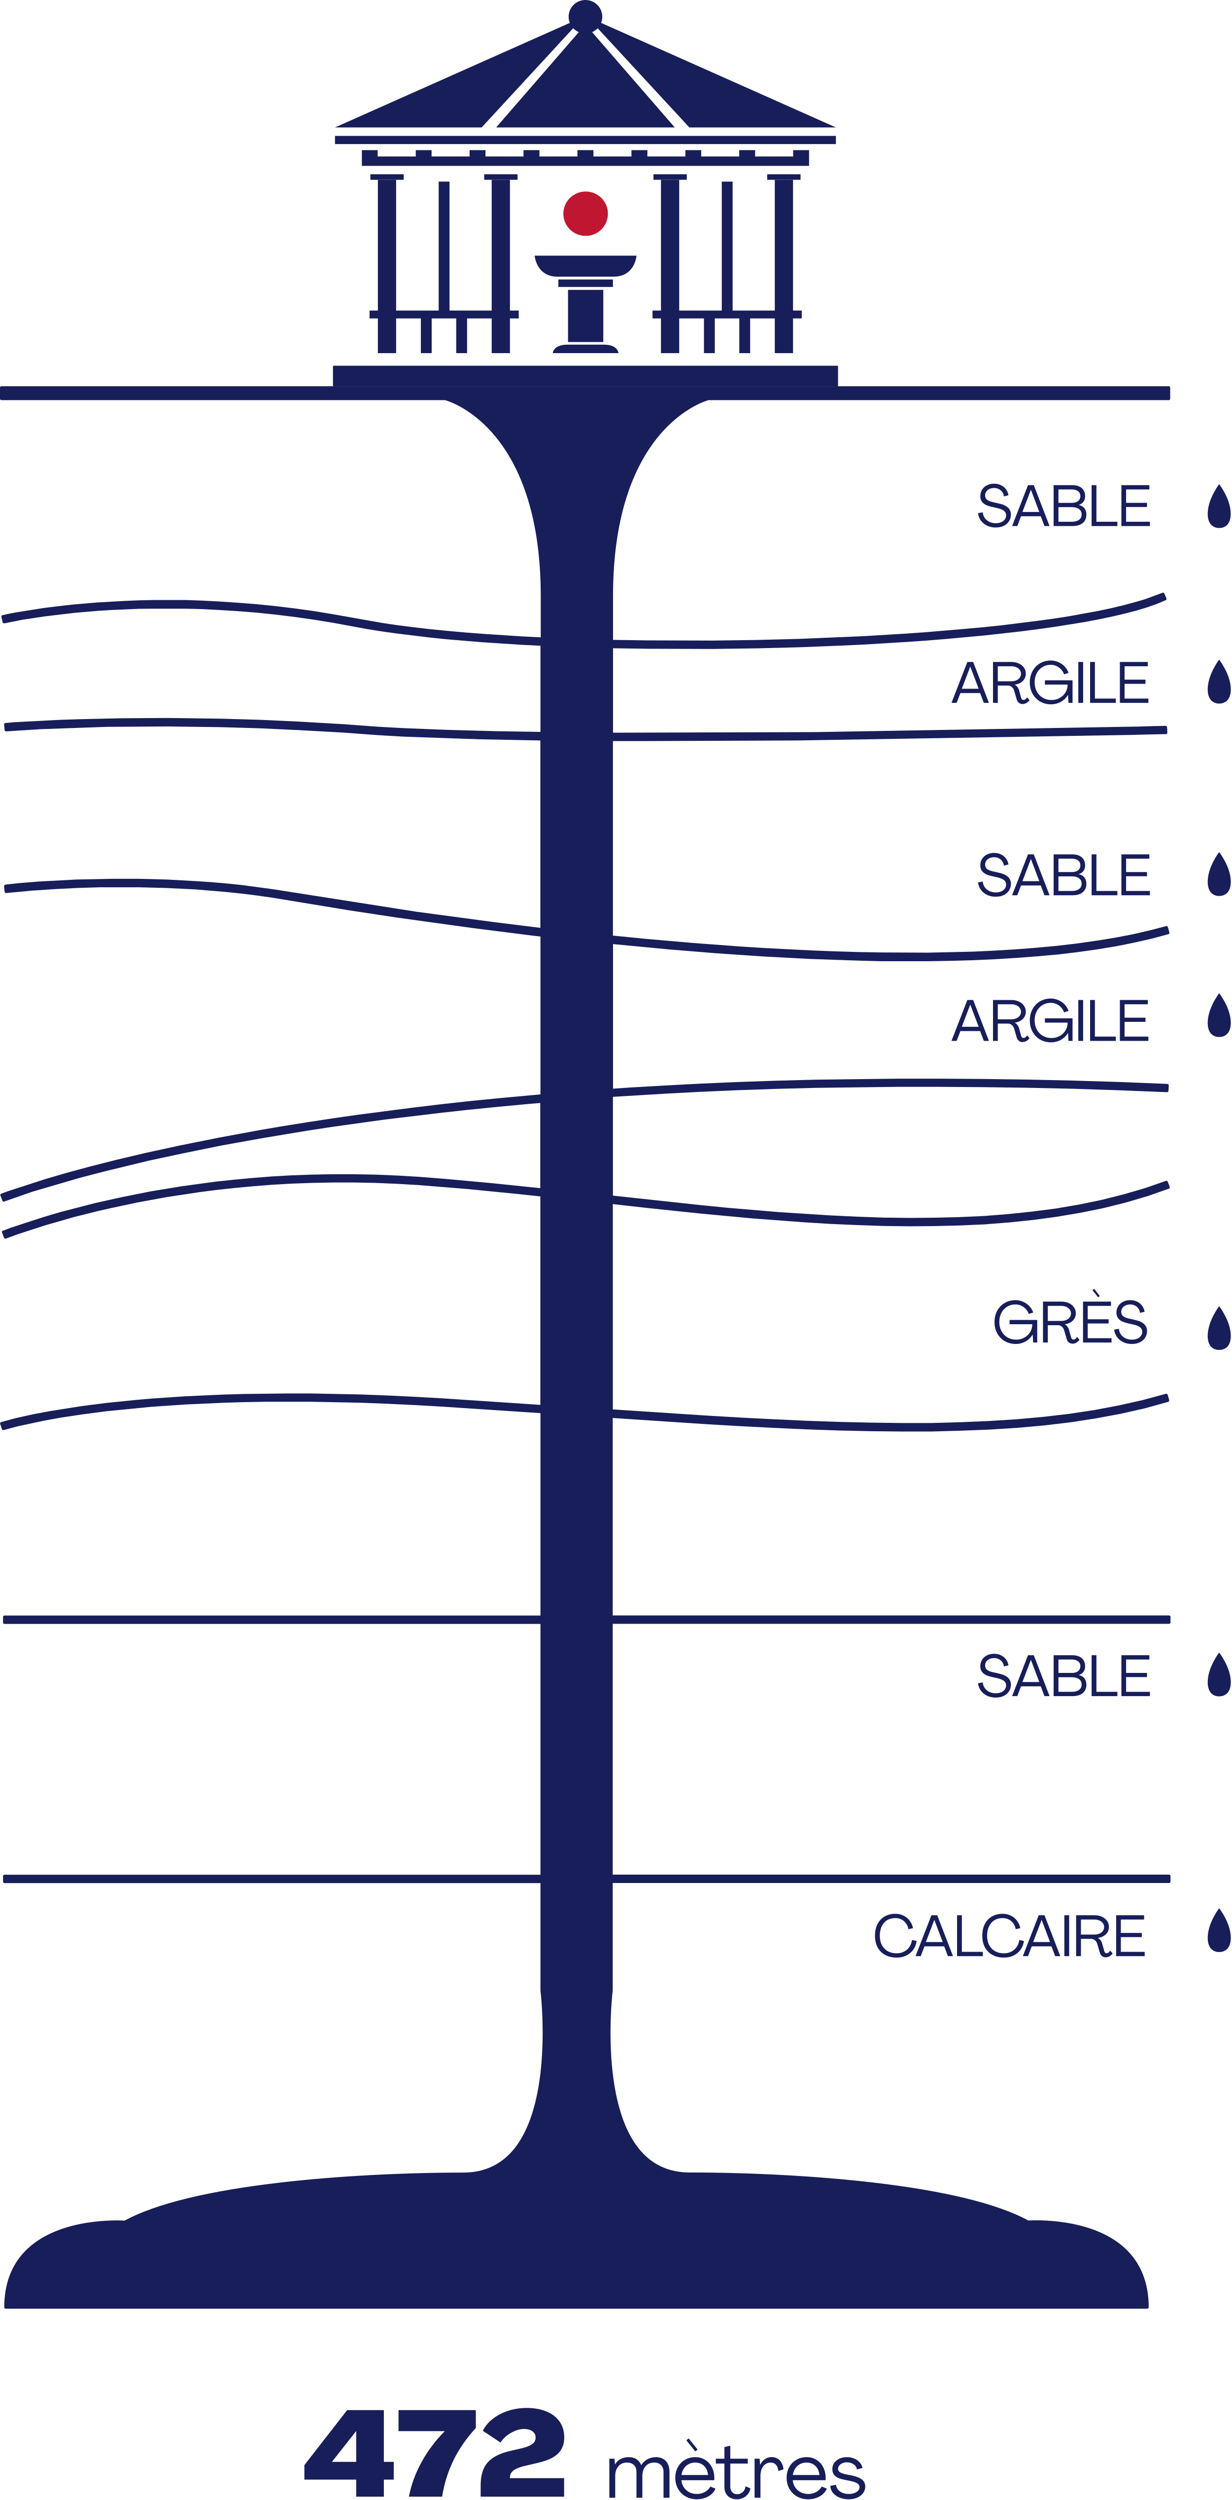 <svg xmlns="http://www.w3.org/2000/svg" width="255" height="517" viewBox="0 0 255 517" fill="none"><path d="M173.898 80.233H0.293V82.528H92.12C92.12 82.528 112.156 87.265 112.156 123.343V132.191L108.127 131.982L104.057 131.732L100.113 131.461L96.295 131.168L92.561 130.835L88.952 130.459L85.533 130.063L82.239 129.645L79.092 129.186L76.092 128.664L73.302 128.164L69.085 127.412L64.931 126.724L60.882 126.16L56.917 125.681L52.993 125.284L49.217 124.992L45.525 124.742L41.958 124.575L38.476 124.491H35.119L31.888 124.47L28.762 124.533L25.804 124.658L22.951 124.804L20.265 124.95L17.706 125.159L15.314 125.368L13.069 125.618L11.014 125.868L9.104 126.098L7.405 126.348L5.874 126.599L4.51 126.828L3.356 127.016L2.391 127.183L1.636 127.329L1.09 127.454L0.755 127.559H0.629L0.88 128.706H1.006L1.342 128.581L1.866 128.498L2.622 128.351L3.587 128.164L4.699 127.955L6.062 127.746L7.573 127.496L9.293 127.266L11.181 127.037L13.237 126.786L15.44 126.557L17.811 126.348L20.349 126.14L23.014 125.973L25.867 125.847L28.804 125.722L31.93 125.66H38.476L41.937 125.785L45.504 125.973L49.175 126.202L52.972 126.515L56.812 126.891L60.777 127.371L64.805 127.934L68.938 128.602L73.113 129.374L75.966 129.896L78.966 130.376L82.113 130.814L85.449 131.231L88.91 131.648L92.519 132.024L96.253 132.358L100.092 132.671L104.057 132.942L108.127 133.193L112.218 133.401V151.806L109.848 151.764L106.239 151.701L102.694 151.639L99.274 151.534L95.938 151.451L92.687 151.367L89.561 151.242L86.561 151.117L83.686 151.013L80.938 150.867L78.337 150.721L75.882 150.533L71.266 150.199L66.714 149.928L62.287 149.677L57.986 149.469L53.77 149.281L49.7 149.156L45.755 149.03L41.937 148.968L38.266 148.905H34.762L31.364 148.884H28.112L25.049 148.947L22.133 149.01L19.363 149.072L16.783 149.135L14.391 149.197L12.188 149.281L10.153 149.385L8.328 149.469L6.692 149.573L5.244 149.656L4.027 149.719L2.999 149.782L2.202 149.844L1.636 149.907L1.279 149.949H1.153L1.279 151.096H1.741L2.307 150.992L3.104 150.929L4.111 150.867L5.349 150.804L6.776 150.721L8.412 150.616L10.216 150.533L12.251 150.449L14.475 150.366L16.846 150.303L19.426 150.241L22.154 150.157H25.07L28.175 150.095H31.384L34.741 150.074H38.287L41.958 150.157L45.755 150.22L49.679 150.324L53.749 150.449L57.924 150.616L62.224 150.825L66.651 151.075L71.162 151.347L75.798 151.68L78.253 151.847L80.854 151.993L83.602 152.14L86.477 152.265L89.498 152.39L92.624 152.515L95.855 152.599L99.19 152.703L102.652 152.786L106.155 152.849L109.764 152.912L112.156 152.953V192.329L110.708 192.162L106.302 191.619L102.022 191.077L97.847 190.534L93.82 189.992L89.875 189.449L86.12 188.928L82.49 188.385L79.008 187.863L75.693 187.363L72.567 186.883L69.588 186.424L66.861 185.965L64.28 185.547L61.952 185.151L59.833 184.796L56.56 184.295L53.287 183.836L50.056 183.419L46.846 183.085L43.657 182.814L40.532 182.605L37.427 182.417L34.427 182.271L31.489 182.188L28.636 182.125H20.643L18.23 182.208L15.902 182.271L13.72 182.396L11.685 182.48L9.797 182.605L8.055 182.688L6.503 182.814L5.118 182.939L3.943 183.022L2.936 183.147L2.139 183.21L1.573 183.273L1.237 183.335H1.111L1.237 184.483H1.363L1.72 184.42L2.265 184.358L3.062 184.274L4.069 184.191L5.244 184.107L6.608 183.982L8.16 183.857L9.86 183.773L11.748 183.648L13.783 183.544L15.965 183.46L18.272 183.398L20.685 183.335H23.244L25.888 183.314H28.657L31.51 183.377L34.447 183.46L37.427 183.607L40.49 183.753L43.616 184.003L46.763 184.274L49.972 184.608L53.182 185.005L56.434 185.464L59.707 186.006L61.826 186.361L64.154 186.757L66.714 187.175L69.462 187.592L72.441 188.072L75.567 188.552L78.903 189.074L82.365 189.595L85.994 190.096L89.791 190.639L93.736 191.181L97.764 191.724L101.939 192.266L106.239 192.809L110.603 193.351L112.218 193.539V226.717L109.701 226.926L103.239 227.531L96.966 228.157L90.945 228.825L85.071 229.513L79.427 230.244L73.973 230.974L68.728 231.725L63.693 232.497L58.847 233.269L54.189 234.062L49.763 234.876L45.483 235.669L41.455 236.483L37.574 237.276L33.902 238.069L30.461 238.82L27.189 239.592L24.105 240.322L21.209 241.053L18.524 241.741L16.007 242.43L13.699 243.056L11.58 243.661L9.629 244.224L7.867 244.767L6.314 245.247L4.929 245.706L3.755 246.082L2.748 246.436L1.908 246.708L1.279 246.937L0.817 247.125L0.545 247.208L0.461 247.25L0.88 248.335H0.964L1.237 248.168L1.657 248.022L2.286 247.793L3.104 247.521L4.111 247.167L5.286 246.77L6.65 246.311L8.202 245.831L9.965 245.309L11.874 244.725L13.993 244.12L16.3 243.452L18.818 242.785L21.482 242.096L24.356 241.366L27.44 240.635L30.671 239.842L34.154 239.091L37.783 238.319L41.623 237.526L45.651 236.712L49.888 235.94L54.336 235.147L58.973 234.354L63.798 233.562L68.854 232.769L74.057 232.038L79.511 231.287L85.155 230.598L91.008 229.91L97.05 229.242L103.323 228.616L109.785 228.011L112.176 227.823V246.082L107.351 245.581L102.127 245.038L96.987 244.558L91.889 244.099L86.854 243.703L82.239 243.431L77.707 243.244L73.26 243.16H68.875L64.637 243.244L60.462 243.411L56.392 243.64L52.427 243.953L48.588 244.308L44.853 244.704L41.245 245.184L37.762 245.664L34.427 246.207L31.175 246.749L28.091 247.354L25.154 247.96L22.363 248.565L19.72 249.17L17.244 249.796L14.916 250.401L12.734 250.964L10.741 251.549L8.895 252.112L7.258 252.613L5.769 253.072L4.468 253.531L3.356 253.927L2.454 254.22L1.72 254.491L1.195 254.7L0.859 254.825H0.775L1.195 255.931L1.279 255.868L1.615 255.743L2.139 255.555L2.831 255.284L3.734 254.95L4.825 254.595L6.125 254.178L7.573 253.698L9.209 253.176L11.055 252.634L13.027 252.07L15.167 251.465L17.496 250.902L19.972 250.255L22.615 249.65L25.384 249.045L28.322 248.439L31.384 247.876L34.594 247.313L37.93 246.791L41.392 246.269L45 245.81L48.693 245.414L52.511 245.059L56.455 244.746L60.525 244.517L64.679 244.37L68.917 244.287H73.239L77.686 244.37L82.197 244.558L86.812 244.83L91.805 245.226L96.862 245.643L102.022 246.144L107.225 246.666L112.176 247.208V290.882L108.169 290.611L100.071 290.069L91.805 289.526L85.931 289.192L80.246 288.921L74.77 288.712L69.525 288.587L64.469 288.483H59.623L54.944 288.524L50.518 288.587L46.28 288.712L42.252 288.9L38.413 289.067L34.783 289.317L31.322 289.568L28.049 289.86L24.986 290.152L22.112 290.465L19.405 290.799L16.888 291.133L14.58 291.488L12.419 291.821L10.447 292.155L8.685 292.489L7.09 292.781L5.664 293.094L4.384 293.386L3.293 293.616L2.37 293.846L1.636 294.033L1.048 294.2L0.629 294.325L0.377 294.388H0.293L0.65 295.494H0.713L0.964 295.411L1.363 295.285L1.929 295.139L2.664 294.951L3.545 294.701L4.636 294.451L5.874 294.179L7.279 293.887L8.874 293.553L10.636 293.219L12.566 292.886L14.685 292.552L17.014 292.218L19.51 291.884L22.175 291.55L25.049 291.258L28.112 290.966L31.364 290.674L34.783 290.444L38.413 290.215L42.231 290.027L46.259 289.86L50.497 289.735L54.923 289.672H59.56L64.364 289.651L69.441 289.735L74.686 289.86L80.141 290.069L85.847 290.34L91.722 290.674L99.966 291.216L108.085 291.759L112.156 292.03V334.452H0.922V335.6H112.135V388.059H0.922V389.206H112.135V411.722C112.135 411.722 116.897 449.657 95.917 449.657C74.938 449.657 40.217 451.744 25.825 459.611C25.825 459.611 1.153 457.67 1.153 477.243H237.529C237.529 457.67 212.857 459.611 212.857 459.611C198.465 451.744 163.765 449.657 142.807 449.657C121.848 449.657 126.589 411.722 126.589 411.722V389.206H242.039V388.059H126.589V335.6H242.039V334.452H126.589V293.011L131.394 293.324L138.841 293.804L146.142 294.284L153.254 294.701L160.261 295.056L167.08 295.348L173.751 295.598L180.276 295.744L186.633 295.828H192.843L198.864 295.64L204.78 295.411L210.507 295.056L216.088 294.555L221.542 293.929L226.808 293.115L231.969 292.155L236.941 291.028L241.767 289.693L241.452 288.608L236.669 289.902L231.738 291.008L226.64 291.967L221.396 292.76L216.004 293.386L210.444 293.908L204.738 294.263L198.864 294.513L192.822 294.659H186.633L180.297 294.597L173.772 294.43L167.143 294.2L160.324 293.887L153.359 293.532L146.205 293.115L138.904 292.635L131.457 292.155L126.589 291.821V248.753L128.52 248.961L133.953 249.566L139.408 250.13L144.863 250.693L150.317 251.215L155.814 251.736L161.268 252.154L166.681 252.55L172.094 252.884L177.486 253.114L182.856 253.301L188.164 253.364L193.43 253.322L198.633 253.197L203.752 252.947L208.829 252.55L213.843 252.049L218.752 251.382L223.577 250.568L228.298 249.608L232.913 248.46L237.424 247.146L241.788 245.643H241.809L241.41 244.558L237.046 246.061L232.578 247.354L228.004 248.502L223.347 249.462L218.563 250.276L213.675 250.902L208.703 251.423L203.668 251.82L198.549 252.049L193.367 252.175L188.122 252.216L182.856 252.154L177.486 251.966L172.115 251.716L166.723 251.382L161.268 251.006L155.835 250.547L150.38 250.067L144.925 249.525L139.471 248.94L134.016 248.356L128.624 247.751L126.526 247.521V226.571L130.282 226.321L137.562 225.903L145.072 225.507L152.772 225.173L160.681 224.902L168.8 224.693L177.171 224.568L185.71 224.484H194.479L203.458 224.547L212.668 224.672L222.088 224.881L231.697 225.194L241.536 225.59L241.599 224.443L231.759 224.046L222.13 223.754L212.71 223.545L203.5 223.441L194.5 223.379H185.731L177.15 223.462L168.821 223.587L160.66 223.796L152.751 224.067L145.03 224.401L137.52 224.798L130.24 225.215L126.547 225.465V194.916L128.918 195.167L133.68 195.605L138.506 196.064L143.352 196.46L148.24 196.857L153.149 197.191L158.059 197.525L162.989 197.796L167.898 198.046L172.807 198.234L177.695 198.38L182.521 198.464H187.346L192.066 198.485L196.766 198.401L201.36 198.276L205.913 198.067L210.36 197.796L214.724 197.462L218.962 197.086L223.095 196.586L227.123 196.022L231.004 195.396L234.739 194.645L238.305 193.831L241.725 192.934L241.41 191.849L238.011 192.725L234.466 193.539L230.773 194.269L226.913 194.895L222.906 195.459L218.815 195.939L214.577 196.335L210.256 196.669L205.829 196.94L201.318 197.149L196.703 197.274L192.024 197.358H187.304L182.521 197.316L177.674 197.233L172.828 197.086L167.94 196.899L163.031 196.648L158.122 196.377L153.212 196.064L148.303 195.709L143.415 195.355L138.569 194.937L133.785 194.52L129.002 194.04L126.547 193.81V152.995H132.715L136.722 153.016H148.807L152.877 152.995H156.905L160.933 152.932H164.961L168.968 152.87L172.912 152.807H176.835L180.716 152.724H184.535L188.29 152.64L191.982 152.578L195.591 152.515L199.115 152.453L202.556 152.39L205.892 152.327L209.123 152.265L212.249 152.202L215.249 152.14H218.123L220.892 152.056L223.494 151.993L225.948 151.931L228.256 151.868L230.375 151.827L232.347 151.764H234.172L235.767 151.701L237.193 151.639L238.41 151.597H240.235L240.802 151.534H241.284L241.221 150.387H240.76L240.193 150.428H239.375L238.368 150.449H237.151L235.725 150.533L234.13 150.575H232.347L230.375 150.658H228.214L225.906 150.741L223.452 150.804L220.85 150.867L218.102 150.929H215.228L212.228 151.013L209.102 151.075L205.85 151.138L202.514 151.201L199.094 151.263L195.549 151.326L191.94 151.388L188.269 151.451L184.514 151.514H180.695L176.814 151.597L172.891 151.639L168.926 151.701H164.919L160.912 151.764L156.884 151.806H152.835L148.807 151.827L144.758 151.868H132.715L128.771 151.827H126.526V133.777L129.401 133.839L133.848 133.902L138.359 133.944H147.401L151.954 133.881L156.506 133.819L161.059 133.693L165.569 133.589L170.059 133.401L174.486 133.234L178.891 133.026L183.213 132.775L187.493 132.504L191.71 132.212L195.801 131.878L199.829 131.502L203.731 131.148L207.549 130.73L211.221 130.313L214.766 129.854L218.186 129.374L221.417 128.852L224.543 128.331L227.48 127.767L230.228 127.183L232.808 126.578L235.2 125.952L237.382 125.284L239.354 124.595L241.074 123.865H241.095L240.655 122.843L238.934 123.51L237.025 124.199L234.864 124.846L232.536 125.472L229.997 126.077L227.228 126.661L224.312 127.204L221.228 127.746L217.976 128.247L214.577 128.706L211.032 129.165L207.36 129.624L203.563 130.021L199.661 130.376L195.675 130.73L191.584 131.064L187.409 131.356L183.129 131.628L178.807 131.878L174.402 132.087L169.975 132.254L165.485 132.441L160.996 132.567L156.485 132.692L151.933 132.754L147.38 132.817H138.338L133.848 132.775L129.38 132.713L126.484 132.65V123.323C126.484 87.244 146.52 82.507 146.52 82.507H241.809V80.212H173.751" fill="#181E5A"></path><path d="M237.551 477.473H1.175C1.007 477.473 0.881 477.347 0.881 477.18C0.881 472.089 2.539 467.957 5.832 464.953C12.714 458.63 24.63 459.193 25.784 459.256C32.266 455.75 43.218 453.079 58.386 451.347C69.61 450.054 83.288 449.323 95.939 449.323C100.009 449.323 103.387 447.842 105.967 444.941C114.695 435.113 111.904 411.93 111.863 411.701V389.457H0.923C0.755 389.457 0.629 389.332 0.629 389.165V388.017C0.629 387.85 0.755 387.725 0.923 387.725H111.863V335.85H0.923C0.755 335.85 0.629 335.725 0.629 335.558V334.41C0.629 334.243 0.755 334.118 0.923 334.118H111.863V292.259L91.722 290.924L85.848 290.59L80.163 290.319L74.708 290.11L64.407 289.902H54.966L50.539 289.985L46.302 290.11L38.455 290.465L31.406 290.945L22.238 291.842L17.098 292.51L12.651 293.178L8.958 293.845L3.629 294.993L0.818 295.744C0.818 295.744 0.65 295.786 0.566 295.744C0.483 295.702 0.42 295.661 0.399 295.577L0.042 294.492C0.042 294.492 0.042 294.346 0.042 294.263C0.084 294.2 0.147 294.137 0.21 294.117L3.189 293.303L6.986 292.468L10.343 291.842L16.784 290.82L22.008 290.152L27.966 289.547L31.238 289.255L38.33 288.775L46.218 288.42L50.456 288.295L59.561 288.19H64.407L74.708 288.399L80.204 288.608L85.89 288.879L91.785 289.213L111.842 290.548V247.438L107.163 246.937L96.799 245.914L86.75 245.101L82.156 244.829L77.645 244.642L73.197 244.558H68.876L64.638 244.642L60.484 244.788L56.435 245.017L52.491 245.33L48.672 245.685L44.98 246.081L41.371 246.54L34.595 247.563L28.343 248.711L22.658 249.921L20.014 250.526L15.21 251.736L9.252 253.447L3.776 255.221L1.28 256.139C1.28 256.139 1.112 256.202 1.028 256.16C0.944 256.139 0.881 256.077 0.839 255.993L0.42 254.908C0.42 254.908 0.399 254.741 0.42 254.679C0.441 254.616 0.524 254.553 0.608 254.532L1.007 254.386L2.245 253.906L8.727 251.799L10.574 251.236L12.588 250.651L19.595 248.836L25.029 247.626L31.071 246.415L37.658 245.33L44.749 244.37L48.484 243.974L52.323 243.619L56.288 243.306L60.358 243.077L64.533 242.931L68.792 242.847H73.197L77.666 242.931L82.219 243.118L86.834 243.39L91.869 243.786L102.107 244.725L111.821 245.727V228.115L109.744 228.282L103.282 228.887L97.009 229.513L90.988 230.181L79.512 231.558L68.855 233.04L63.799 233.812L54.358 235.377L45.651 236.942L37.784 238.549L30.672 240.072L21.462 242.305L16.28 243.661L6.65 246.478L0.86 248.502C0.713 248.544 0.545 248.481 0.504 248.335L0.084 247.25C0.021 247.104 0.084 246.937 0.252 246.874L1.72 246.332L9.462 243.828L13.532 242.638L18.357 241.324L23.938 239.905L30.315 238.402L37.448 236.858L45.358 235.272L54.064 233.666L58.742 232.873L63.589 232.101L68.624 231.329L73.869 230.577L84.967 229.138L90.841 228.428L96.883 227.76L103.156 227.134L111.863 226.341V193.685L110.52 193.539L97.659 191.911L82.26 189.783L72.337 188.281L56.33 185.651L53.099 185.192L49.889 184.796L46.679 184.462L40.407 183.94L34.385 183.648L28.616 183.502H20.686L15.965 183.648L11.77 183.857L6.65 184.191L1.322 184.692C1.322 184.692 1.154 184.692 1.091 184.65C1.028 184.608 0.986 184.525 0.965 184.441L0.839 183.293C0.839 183.293 0.839 183.127 0.923 183.064C1.007 183.001 1.049 182.96 1.133 182.96H1.259L1.552 182.897L3.923 182.647L8.056 182.313L15.882 181.895L23.224 181.749H28.658L34.448 181.895L40.553 182.229L43.679 182.438L46.868 182.709L50.078 183.043L56.603 183.919L86.142 188.552L102.044 190.68L111.842 191.891V153.141L99.149 152.891L83.54 152.348L78.169 152.035L71.079 151.513L62.141 151.013L53.666 150.616L45.672 150.387L34.679 150.241L22.112 150.324L8.392 150.804L1.259 151.263C1.112 151.263 0.986 151.159 0.965 151.013L0.839 149.865C0.839 149.865 0.839 149.698 0.923 149.635C0.986 149.573 1.049 149.531 1.133 149.531L1.594 149.489L2.958 149.364L12.147 148.884L16.763 148.738L25.008 148.55L34.721 148.488L45.735 148.634L53.728 148.863L62.246 149.26L71.225 149.781L78.295 150.303L83.645 150.595L92.645 150.95L102.653 151.221L111.863 151.367V133.547L108.044 133.359L100.009 132.838L92.436 132.212L88.827 131.836L82.03 131.001L78.883 130.563L75.883 130.083L68.855 128.79L64.743 128.122L60.715 127.558L56.749 127.078L52.91 126.682L49.134 126.39L45.462 126.16L41.896 125.973L38.455 125.889H31.931L28.805 125.91L23.015 126.16L20.35 126.327L15.441 126.745L9.294 127.475L4.699 128.164L0.902 128.915C0.902 128.915 0.755 128.915 0.671 128.873C0.608 128.831 0.566 128.769 0.545 128.685L0.294 127.579C0.294 127.579 0.294 127.517 0.294 127.496C0.294 127.329 0.42 127.204 0.587 127.204H0.671L1.532 126.995L3.273 126.661L9.042 125.743L13.007 125.263L15.252 125.013L20.203 124.595L25.763 124.282L28.742 124.157L31.868 124.095H38.476L41.98 124.22L45.567 124.408L49.26 124.658L53.057 124.95L56.98 125.347L60.966 125.826L65.036 126.39L69.19 127.078L79.198 128.852L82.344 129.311L85.638 129.729L89.058 130.125L92.666 130.48L96.401 130.814L100.219 131.106L108.212 131.627L111.925 131.815V123.281C111.925 87.87 92.31 82.799 92.121 82.757H0.294C0.126 82.757 0 82.632 0 82.465V80.17C0 80.003 0.126 79.878 0.294 79.878H241.914C242.082 79.878 242.208 80.003 242.208 80.17V82.465C242.208 82.632 242.082 82.757 241.914 82.757H146.626C146.5 82.799 126.884 87.87 126.884 123.281V132.337L133.954 132.441L147.465 132.483L156.549 132.358L165.549 132.128L178.85 131.565L187.452 131.043L191.626 130.751L199.725 130.062L203.627 129.708L207.424 129.311L214.62 128.414L218.019 127.955L221.249 127.454L227.229 126.369L229.977 125.785L232.515 125.18L234.844 124.554L237.005 123.928L240.614 122.592C240.76 122.53 240.928 122.592 240.991 122.738L241.432 123.761C241.432 123.761 241.453 123.948 241.411 124.032C241.369 124.095 241.285 124.157 241.201 124.157L239.523 124.867L237.53 125.576L235.348 126.244L232.935 126.87L230.355 127.475L227.585 128.059L224.648 128.623L218.27 129.645L214.83 130.125L211.284 130.584L203.795 131.419L195.843 132.149L191.752 132.483L187.535 132.775L178.934 133.297L174.528 133.505L165.612 133.86L156.549 134.09L147.465 134.215L133.912 134.173L126.884 134.069V151.534L168.99 151.409L235.767 150.261L238.411 150.178L241.264 150.115C241.411 150.115 241.558 150.241 241.558 150.387L241.621 151.534C241.621 151.534 241.6 151.701 241.537 151.743C241.474 151.806 241.411 151.826 241.327 151.826L237.236 151.91L234.194 151.993L165.004 153.141L132.758 153.266H126.863V193.497L133.828 194.186L143.458 195.021L153.255 195.751L158.164 196.064L167.983 196.565L172.871 196.752L177.717 196.899L182.563 196.982L192.067 197.024L201.34 196.815L205.851 196.606L210.277 196.335L214.599 196.001L218.837 195.605L222.928 195.125L226.914 194.561L230.774 193.935L234.467 193.226L237.991 192.412L241.369 191.536C241.516 191.494 241.684 191.578 241.725 191.744L242.04 192.83C242.04 192.83 242.04 192.976 242.019 193.059C241.977 193.122 241.914 193.184 241.83 193.205L238.411 194.123L234.823 194.937L231.089 195.688L227.187 196.335L223.159 196.899L219.026 197.399L214.788 197.775L210.424 198.109L205.976 198.38L201.424 198.589L196.808 198.714L192.088 198.797H182.542L177.717 198.672L167.92 198.338L158.059 197.817L148.241 197.149L138.506 196.356L126.884 195.25V225.152L130.262 224.923L137.541 224.505L145.052 224.109L152.773 223.775L160.682 223.504L168.843 223.295L185.752 223.086H194.522L203.522 223.149L212.732 223.274L222.152 223.483L231.781 223.775L241.621 224.171C241.621 224.171 241.767 224.213 241.83 224.255C241.872 224.317 241.914 224.38 241.914 224.463L241.851 225.611C241.851 225.757 241.725 225.882 241.558 225.882L231.718 225.486L222.11 225.173L212.69 224.964L203.48 224.839L194.501 224.776H185.752L168.843 224.985L160.724 225.194L152.814 225.465L145.115 225.799L137.604 226.195L126.863 226.842V247.271L144.989 249.232L150.444 249.775L161.332 250.693L172.179 251.382L177.528 251.632L182.899 251.82L188.165 251.882L193.41 251.841L198.592 251.715L203.711 251.486L208.725 251.089L213.676 250.568L218.543 249.942L223.326 249.128L227.984 248.168L232.536 247.02L236.984 245.727L241.327 244.224C241.474 244.162 241.642 244.245 241.704 244.391L242.103 245.476C242.103 245.476 242.103 245.664 242.061 245.748C241.998 245.831 241.914 245.873 241.83 245.873L237.53 247.375L232.998 248.711L228.383 249.858L223.641 250.818L218.816 251.632L213.907 252.3L208.893 252.821L203.795 253.218L198.655 253.447L193.431 253.573L188.144 253.614L182.836 253.552L177.465 253.364L172.074 253.134L166.64 252.801L155.752 251.987L144.8 250.964L133.891 249.817L126.842 249.024V291.487L146.206 292.76L153.36 293.178L160.325 293.532L167.143 293.845L173.773 294.075L180.277 294.221L186.612 294.304H192.78L198.801 294.138L204.676 293.887L210.361 293.532L215.921 293.032L221.312 292.406L226.557 291.613L231.634 290.653L236.565 289.547L241.327 288.253C241.474 288.211 241.642 288.295 241.684 288.462L241.998 289.547C241.998 289.547 241.998 289.693 241.977 289.776C241.956 289.86 241.872 289.902 241.809 289.922L236.984 291.258L231.991 292.385L226.83 293.345L221.543 294.158L216.089 294.805L210.508 295.306L204.781 295.661L198.864 295.89L192.822 296.057H186.612L180.235 295.995L173.71 295.849L167.039 295.619L160.22 295.306L153.213 294.951L146.08 294.534L126.821 293.261V334.097H241.977C242.145 334.097 242.271 334.222 242.271 334.389V335.537C242.271 335.704 242.145 335.829 241.977 335.829H126.821V387.704H241.977C242.145 387.704 242.271 387.829 242.271 387.996V389.144C242.271 389.311 242.145 389.436 241.977 389.436H126.821V411.659C126.779 411.93 123.989 435.092 132.695 444.92C135.276 447.842 138.653 449.302 142.723 449.302C155.374 449.302 169.053 450.033 180.256 451.327C195.403 453.058 206.375 455.729 212.858 459.235C214.012 459.172 225.928 458.609 232.809 464.932C236.082 467.957 237.76 472.068 237.76 477.16C237.76 477.327 237.634 477.452 237.467 477.452L237.551 477.473ZM1.469 476.888H237.257C237.194 472.089 235.599 468.229 232.495 465.37C225.487 458.922 213.026 459.819 212.9 459.84C212.837 459.84 212.795 459.84 212.732 459.798C199.347 452.474 166.703 449.887 142.807 449.887C138.548 449.887 135.024 448.343 132.339 445.296C123.443 435.259 126.275 411.847 126.317 411.617V389.144C126.317 388.977 126.443 388.852 126.611 388.852H241.767V388.288H126.611C126.443 388.288 126.317 388.163 126.317 387.996V335.537C126.317 335.37 126.443 335.245 126.611 335.245H241.767V334.682H126.611C126.443 334.682 126.317 334.556 126.317 334.389V292.948C126.317 292.948 126.359 292.781 126.401 292.739C126.464 292.677 126.548 292.656 126.611 292.656L146.185 293.95L153.297 294.367L160.304 294.722L167.122 295.035L173.794 295.264L180.298 295.41L186.654 295.494H192.864L198.885 295.306L204.781 295.077L210.487 294.722L216.047 294.221L221.501 293.595L226.767 292.781L231.907 291.821L236.879 290.715L241.411 289.463L241.264 288.942L236.753 290.173L231.802 291.279L226.704 292.239L221.438 293.032L216.047 293.658L210.466 294.179L204.76 294.534L198.885 294.784L192.843 294.93H186.654L180.319 294.868L173.794 294.722L167.164 294.492L160.346 294.179L153.381 293.824L146.227 293.407L126.59 292.113C126.443 292.113 126.317 291.967 126.317 291.821V248.752C126.317 248.752 126.359 248.585 126.422 248.544C126.485 248.481 126.569 248.46 126.653 248.481L139.472 249.879L144.926 250.443L155.877 251.465L166.745 252.279L172.158 252.613L177.549 252.842L182.92 253.03L188.207 253.093L193.473 253.051L198.676 252.926L203.795 252.696L208.872 252.3L213.865 251.799L218.753 251.131L223.557 250.317L228.278 249.357L232.872 248.21L237.362 246.895L241.453 245.476L241.264 244.955L237.173 246.374L232.683 247.667L228.11 248.815L223.431 249.775L218.627 250.589L213.739 251.215L208.767 251.736L203.732 252.133L198.592 252.362L193.41 252.488L188.165 252.529L182.899 252.467L177.528 252.279L172.158 252.028L161.311 251.34L150.423 250.422L139.513 249.295L126.569 247.897C126.422 247.897 126.317 247.751 126.317 247.605V226.654C126.317 226.508 126.443 226.383 126.59 226.362L130.345 226.133L137.625 225.715L145.136 225.319L152.835 224.985L160.745 224.714L168.864 224.505L185.773 224.297H194.543L203.522 224.359L212.732 224.484L222.173 224.693L231.781 225.006L241.348 225.382V224.818L231.823 224.443L222.194 224.15L212.774 223.942L203.564 223.817L194.564 223.754H185.815L168.906 223.963L160.766 224.171L152.856 224.443L145.136 224.776L137.625 225.173L130.345 225.59L126.653 225.841C126.653 225.841 126.485 225.82 126.443 225.757C126.38 225.695 126.359 225.632 126.359 225.549V195C126.359 195 126.401 194.833 126.464 194.791C126.527 194.728 126.611 194.708 126.695 194.708L129.066 194.958L138.632 195.855L148.346 196.648L158.164 197.316L168.004 197.838L177.78 198.171L182.584 198.255H192.13L196.829 198.192L201.424 198.067L205.976 197.858L210.424 197.587L214.788 197.253L219.026 196.878L223.138 196.377L227.166 195.813L231.047 195.187L234.76 194.436L238.327 193.622L241.453 192.788L241.306 192.266L238.18 193.08L234.634 193.894L230.921 194.624L227.061 195.25L223.054 195.813L218.963 196.293L214.704 196.69L210.361 197.024L205.934 197.295L201.424 197.504L192.13 197.712L182.605 197.671L177.759 197.587L172.913 197.441L168.025 197.253L158.206 196.752L153.297 196.439L143.5 195.709L133.849 194.874L126.611 194.165C126.464 194.165 126.338 194.019 126.338 193.873V153.058C126.338 152.891 126.464 152.765 126.632 152.765L169.053 152.64L241.054 151.346V150.783L237.257 150.867L234.215 150.971L152.94 152.202H126.632C126.464 152.202 126.338 152.077 126.338 151.91V133.86C126.338 133.86 126.38 133.714 126.422 133.651C126.485 133.589 126.548 133.568 126.632 133.568L133.954 133.693L147.507 133.735L156.591 133.61L165.654 133.38L178.955 132.796L187.556 132.274L191.752 131.982L195.843 131.648L203.795 130.918L211.263 130.083L214.809 129.624L218.228 129.144L224.585 128.122L227.522 127.558L230.271 126.974L232.851 126.369L235.243 125.743L237.404 125.075L239.376 124.387L240.823 123.782L240.614 123.302L237.236 124.554L235.054 125.2L232.725 125.826L230.166 126.432L227.396 127.016L221.396 128.101L218.145 128.623L211.2 129.541L207.529 130L203.732 130.396L195.822 131.106L191.71 131.44L183.256 132.003L178.934 132.253L165.633 132.817L156.633 133.046L147.549 133.172L134.038 133.13L126.674 133.005C126.506 133.005 126.38 132.879 126.38 132.712V123.385C126.38 87.494 146.437 82.34 146.626 82.299H241.684V80.587H0.587V82.299H92.121C92.394 82.361 112.45 87.515 112.45 123.406V132.253C112.45 132.253 112.408 132.399 112.366 132.462C112.303 132.525 112.24 132.546 112.156 132.546L108.128 132.337L100.114 131.815L96.296 131.523L92.561 131.189L88.953 130.814L85.533 130.417L82.219 130L79.072 129.541L73.281 128.518L69.064 127.767L64.91 127.078L60.861 126.515L56.896 126.035L52.994 125.639L49.218 125.347L45.526 125.096L41.959 124.929L38.476 124.846H31.889L28.763 124.867L25.805 124.992L20.266 125.305L15.336 125.722L9.147 126.452L5.916 126.932L0.965 127.851L1.091 128.393L1.238 128.351L7.511 127.245L13.196 126.515L15.42 126.286L20.329 125.868L23.015 125.701L28.805 125.451L31.931 125.388H38.476L41.938 125.513L45.526 125.701L49.197 125.931L52.994 126.244L56.854 126.64L60.84 127.12L64.868 127.704L69.001 128.372L76.03 129.666L79.03 130.146L82.177 130.584L88.953 131.419L92.54 131.794L100.114 132.42L108.149 132.942L112.24 133.151C112.387 133.151 112.513 133.276 112.513 133.443V151.847C112.513 151.847 112.471 151.993 112.429 152.056C112.366 152.119 112.303 152.16 112.219 152.139L102.695 151.972L83.687 151.346L78.316 151.054L71.246 150.533L62.288 150.011L53.77 149.615L45.777 149.385L34.784 149.239L25.091 149.302L14.455 149.531L1.532 150.241L1.594 150.804L4.133 150.595L14.497 150.074L22.175 149.865L34.763 149.781L45.777 149.928L53.77 150.178L62.267 150.574L71.204 151.075L80.897 151.743L83.645 151.889L92.666 152.244L112.198 152.661C112.366 152.661 112.492 152.786 112.492 152.953V192.329C112.492 192.329 112.45 192.496 112.387 192.537C112.324 192.6 112.24 192.621 112.156 192.6L110.709 192.433L97.848 190.805L86.121 189.199L69.589 186.695L56.561 184.566L50.057 183.69L46.847 183.356L43.679 183.085L37.469 182.688L34.469 182.542L28.679 182.396H20.686L15.923 182.542L8.119 182.96L4.007 183.293L3.021 183.419L1.49 183.565L1.552 184.128L8.182 183.544L15.986 183.127L20.728 183.001H28.679L34.469 183.127L40.511 183.419L46.784 183.94L49.994 184.274L53.204 184.671L56.456 185.13L72.463 187.759L82.365 189.261L97.743 191.39L112.198 193.205C112.345 193.205 112.45 193.351 112.45 193.497V226.675C112.45 226.821 112.324 226.947 112.177 226.967L109.66 227.176L103.198 227.781L96.925 228.407L90.904 229.075L85.03 229.764L73.953 231.203L68.708 231.955L63.673 232.727L54.169 234.292L45.462 235.878L37.574 237.463L30.462 239.008L24.105 240.51L18.525 241.929L11.602 243.849L6.357 245.435L0.776 247.354L0.986 247.876L1.07 247.834L6.525 245.956L11.748 244.391L16.175 243.139L21.378 241.783L24.252 241.053L30.588 239.55L37.721 238.006L45.588 236.399L54.295 234.834L63.757 233.269L68.813 232.476L79.491 230.995L90.988 229.618L97.03 228.95L103.303 228.324L112.156 227.531C112.156 227.531 112.324 227.552 112.387 227.614C112.45 227.677 112.471 227.74 112.471 227.823V246.081C112.471 246.081 112.429 246.248 112.366 246.29C112.303 246.353 112.219 246.374 112.135 246.374L102.107 245.33L91.869 244.391L86.834 243.995L82.24 243.723L77.708 243.536L73.26 243.452H68.876L64.638 243.536L60.463 243.682L56.393 243.911L52.428 244.224L48.589 244.579L44.854 244.975L37.784 245.935L31.218 247.02L25.196 248.231L19.784 249.441L12.797 251.236L10.804 251.799L5.832 253.322L1.133 254.992L1.343 255.513L3.629 254.679L9.126 252.884L15.105 251.173L19.93 249.963L25.343 248.752L28.28 248.147L34.553 247L41.35 245.977L44.959 245.518L48.672 245.122L52.491 244.767L56.435 244.454L60.505 244.224L64.659 244.057L68.897 243.974H73.239L77.708 244.057L82.219 244.245L86.834 244.516L96.904 245.33L107.268 246.353L112.219 246.895C112.366 246.895 112.471 247.041 112.471 247.187V290.861C112.471 290.861 112.429 291.028 112.387 291.07C112.324 291.133 112.261 291.133 112.177 291.154L91.806 289.797L85.932 289.463L80.246 289.192L74.771 288.983L64.47 288.775L54.945 288.816L50.519 288.879L46.281 289.004L38.413 289.359L31.322 289.839L24.986 290.444L22.112 290.757L16.91 291.425L10.49 292.447L5.706 293.386L1.72 294.346L0.692 294.659L0.86 295.181L4.574 294.221L8.811 293.324L12.525 292.656L14.644 292.322L19.469 291.654L22.133 291.32L28.091 290.715L31.343 290.423L38.413 289.943L46.26 289.589L50.519 289.463L59.582 289.38H64.386L74.708 289.589L80.163 289.797L85.869 290.068L91.764 290.402L112.198 291.759C112.345 291.759 112.471 291.905 112.471 292.051V334.473C112.471 334.64 112.345 334.765 112.177 334.765H1.217V335.328H112.156C112.324 335.328 112.45 335.454 112.45 335.621V388.079C112.45 388.246 112.324 388.372 112.156 388.372H1.217V388.935H112.156C112.324 388.935 112.45 389.06 112.45 389.227V411.742C112.471 411.951 115.303 435.384 106.408 445.4C103.702 448.447 100.198 449.991 95.939 449.991C72.022 449.991 39.358 452.579 25.994 459.903C25.952 459.924 25.889 459.945 25.826 459.945C25.7 459.945 13.238 459.047 6.231 465.474C3.147 468.312 1.532 472.193 1.469 476.993V476.888Z" fill="#181E5A"></path><path d="M252.34 109.196C252.34 109.196 254.732 109.404 254.732 106.274C254.732 103.144 252.34 100.14 252.34 100.14C252.34 100.14 249.97 103.186 249.97 106.274C249.97 109.363 252.34 109.196 252.34 109.196Z" fill="#181E5A"></path><path d="M249.97 142.582C249.97 145.692 252.34 145.504 252.34 145.504C252.34 145.504 254.753 145.692 254.753 142.582C254.753 139.473 252.34 136.427 252.34 136.427C252.34 136.427 249.97 139.473 249.97 142.582Z" fill="#181E5A"></path><path d="M249.97 182.375C249.97 185.485 252.34 185.297 252.34 185.297C252.34 185.297 254.753 185.485 254.753 182.375C254.753 179.266 252.34 176.22 252.34 176.22C252.34 176.22 249.97 179.266 249.97 182.375Z" fill="#181E5A"></path><path d="M249.97 211.547C249.97 214.656 252.34 214.468 252.34 214.468C252.34 214.468 254.753 214.656 254.753 211.547C254.753 208.438 252.34 205.412 252.34 205.412C252.34 205.412 249.97 208.459 249.97 211.547Z" fill="#181E5A"></path><path d="M249.97 276.297C249.97 279.406 252.34 279.177 252.34 279.177C252.34 279.177 254.753 279.386 254.753 276.297C254.753 273.209 252.34 270.142 252.34 270.142C252.34 270.142 249.97 273.188 249.97 276.297Z" fill="#181E5A"></path><path d="M249.97 347.911C249.97 351.02 252.34 350.833 252.34 350.833C252.34 350.833 254.753 350.999 254.753 347.911C254.753 344.823 252.34 341.776 252.34 341.776C252.34 341.776 249.97 344.823 249.97 347.911Z" fill="#181E5A"></path><path d="M249.97 400.788C249.97 403.897 252.34 403.709 252.34 403.709C252.34 403.709 254.753 403.897 254.753 400.788C254.753 397.679 252.34 394.653 252.34 394.653C252.34 394.653 249.97 397.7 249.97 400.788Z" fill="#181E5A"></path><path d="M173.458 75.642H68.917V79.919H173.458V75.642Z" fill="#181E5A"></path><path d="M78.169 32.364H86.058V31.05H89.33V32.364H97.198V31.05H100.491V32.364H108.359V31.05H111.653V32.364H119.52V31.05H122.835V32.364H130.702V31.05H133.996V32.364H141.863V31.05H145.136V32.364H153.003V31.05H156.297V32.364H164.164V31.05H167.458V34.305H74.897V31.05H78.169V32.364Z" fill="#181E5A"></path><path d="M69.336 26.355L118.68 4.403L119.246 5.175L99.693 26.355H69.336Z" fill="#181E5A"></path><path d="M120.443 5.905H121.912L139.66 26.355H102.694L120.443 5.905Z" fill="#181E5A"></path><path d="M123.107 5.196L123.674 4.403L173.018 26.355H142.681L123.107 5.196Z" fill="#181E5A"></path><path d="M124.66 3.464C124.66 1.565 123.107 0 121.177 0C119.247 0 117.694 1.544 117.694 3.464C117.694 5.384 119.247 6.928 121.177 6.928C123.107 6.928 124.66 5.384 124.66 3.464Z" fill="#181E5A"></path><path d="M173.016 28.107H69.336V29.798H173.016V28.107Z" fill="#181E5A"></path><path d="M83.561 36.037H76.659V37.185H83.561V36.037Z" fill="#181E5A"></path><path d="M107.121 36.037H100.219V37.185H107.121V36.037Z" fill="#181E5A"></path><path d="M81.988 37.185H78.212V73.034H81.988V37.185Z" fill="#181E5A"></path><path d="M105.547 37.185H101.771V73.034H105.547V37.185Z" fill="#181E5A"></path><path d="M93.043 37.56H90.798V65.291H93.043V37.56Z" fill="#181E5A"></path><path d="M89.351 65.292H87.106V73.034H89.351V65.292Z" fill="#181E5A"></path><path d="M96.672 65.292H94.428V73.034H96.672V65.292Z" fill="#181E5A"></path><path d="M107.373 64.228H76.491V65.856H107.373V64.228Z" fill="#181E5A"></path><path d="M142.155 36.037H135.253V37.185H142.155V36.037Z" fill="#181E5A"></path><path d="M165.696 36.037H158.794V37.185H165.696V36.037Z" fill="#181E5A"></path><path d="M140.583 37.185H136.807V73.034H140.583V37.185Z" fill="#181E5A"></path><path d="M164.143 37.185H160.367V73.034H164.143V37.185Z" fill="#181E5A"></path><path d="M151.639 37.56H149.395V65.291H151.639V37.56Z" fill="#181E5A"></path><path d="M147.947 65.292H145.702V73.034H147.947V65.292Z" fill="#181E5A"></path><path d="M155.268 65.292H153.023V73.034H155.268V65.292Z" fill="#181E5A"></path><path d="M165.947 64.228H135.065V65.856H165.947V64.228Z" fill="#181E5A"></path><path d="M128.015 73.034C128.015 73.034 127.931 71.281 124.994 71.281H117.441C114.483 71.281 114.42 73.034 114.42 73.034H128.036H128.015Z" fill="#181E5A"></path><path d="M125.75 44.197C125.75 41.714 123.715 39.69 121.218 39.69C118.722 39.69 116.687 41.714 116.687 44.197C116.687 46.68 118.722 48.704 121.218 48.704C123.715 48.704 125.75 46.68 125.75 44.197Z" fill="#181E5A"></path><path d="M125.769 44.196C125.769 41.692 123.734 39.668 121.217 39.668C118.699 39.668 116.664 41.692 116.664 44.196C116.664 46.7 118.699 48.724 121.217 48.724C123.734 48.724 125.769 46.7 125.769 44.196Z" fill="#C11631"></path><path d="M125.769 44.196C125.769 41.692 123.734 39.668 121.217 39.668C118.699 39.668 116.664 41.692 116.664 44.196C116.664 46.7 118.699 48.724 121.217 48.724C123.734 48.724 125.769 46.7 125.769 44.196Z" stroke="#C11631" stroke-width="0.12" stroke-miterlimit="10"></path><path d="M110.665 52.877C110.665 52.877 110.98 57.217 115.385 57.217H127.029C131.435 57.217 131.749 52.877 131.749 52.877H110.665Z" fill="#181E5A"></path><path d="M126.862 57.802H115.575V59.346H126.862V57.802Z" fill="#181E5A"></path><path d="M124.869 59.95H117.568V70.738H124.869V59.95Z" fill="#181E5A"></path><path d="M206.096 109.096C205.448 109.096 204.856 108.972 204.32 108.724C203.792 108.468 203.36 108.116 203.024 107.668C202.696 107.22 202.5 106.708 202.436 106.132L203.42 105.952C203.444 106.384 203.576 106.772 203.816 107.116C204.056 107.46 204.372 107.728 204.764 107.92C205.164 108.112 205.608 108.208 206.096 108.208C206.528 108.208 206.904 108.14 207.224 108.004C207.552 107.86 207.804 107.664 207.98 107.416C208.156 107.168 208.244 106.888 208.244 106.576C208.244 106.2 208.104 105.896 207.824 105.664C207.544 105.432 207.096 105.244 206.48 105.1L205.112 104.788C204.36 104.612 203.804 104.348 203.444 103.996C203.084 103.644 202.904 103.188 202.904 102.628C202.904 102.124 203.024 101.676 203.264 101.284C203.504 100.892 203.84 100.588 204.272 100.372C204.704 100.148 205.204 100.036 205.772 100.036C206.284 100.036 206.748 100.136 207.164 100.336C207.588 100.536 207.936 100.816 208.208 101.176C208.48 101.536 208.656 101.952 208.736 102.424L207.788 102.664C207.748 102.32 207.636 102.02 207.452 101.764C207.276 101.5 207.04 101.296 206.744 101.152C206.456 101 206.136 100.924 205.784 100.924C205.408 100.924 205.076 100.992 204.788 101.128C204.508 101.256 204.288 101.44 204.128 101.68C203.976 101.912 203.9 102.172 203.9 102.46C203.9 102.82 204.02 103.108 204.26 103.324C204.5 103.54 204.888 103.708 205.424 103.828L206.792 104.14C207.608 104.316 208.22 104.596 208.628 104.98C209.036 105.364 209.24 105.844 209.24 106.42C209.24 106.932 209.108 107.392 208.844 107.8C208.588 108.208 208.22 108.528 207.74 108.76C207.268 108.984 206.72 109.096 206.096 109.096Z" fill="#181E5A"></path><path d="M209.487 108.796L212.775 100.336H213.975L217.239 108.796H216.183L215.415 106.768H211.335L210.555 108.796H209.487ZM211.623 105.88H215.115L213.387 101.32H213.363L211.623 105.88Z" fill="#181E5A"></path><path d="M218.08 108.796V100.336H221.956C222.516 100.336 222.992 100.428 223.384 100.612C223.776 100.788 224.076 101.048 224.284 101.392C224.492 101.728 224.596 102.136 224.596 102.616C224.596 102.92 224.544 103.196 224.44 103.444C224.336 103.684 224.184 103.888 223.984 104.056C223.784 104.224 223.544 104.344 223.264 104.416V104.428C223.776 104.54 224.168 104.768 224.44 105.112C224.72 105.456 224.86 105.896 224.86 106.432C224.86 106.928 224.744 107.356 224.512 107.716C224.288 108.068 223.96 108.336 223.528 108.52C223.096 108.704 222.576 108.796 221.968 108.796H218.08ZM221.836 107.908C222.26 107.908 222.624 107.848 222.928 107.728C223.24 107.608 223.476 107.436 223.636 107.212C223.796 106.98 223.876 106.704 223.876 106.384C223.876 105.912 223.696 105.544 223.336 105.28C222.976 105.016 222.476 104.884 221.836 104.884H219.076V107.908H221.836ZM221.836 103.996C222.212 103.996 222.532 103.944 222.796 103.84C223.06 103.728 223.26 103.568 223.396 103.36C223.54 103.152 223.612 102.904 223.612 102.616C223.612 102.176 223.456 101.836 223.144 101.596C222.832 101.348 222.396 101.224 221.836 101.224H219.076V103.996H221.836Z" fill="#181E5A"></path><path d="M225.943 108.796V100.336H226.939V107.908H231.271V108.796H225.943Z" fill="#181E5A"></path><path d="M232.107 108.796V100.336H237.891V101.224H233.079V103.996H237.411V104.86H233.079V107.908H238.011V108.796H232.107Z" fill="#181E5A"></path><path d="M196.938 145.364L200.226 136.904H201.425L204.69 145.364H203.634L202.865 143.336H198.786L198.006 145.364H196.938ZM199.074 142.448H202.566L200.838 137.888H200.813L199.074 142.448Z" fill="#181E5A"></path><path d="M211.65 145.604C211.434 145.604 211.242 145.56 211.074 145.472C210.914 145.392 210.778 145.28 210.666 145.136C210.562 144.992 210.482 144.82 210.426 144.62L209.91 142.844C209.822 142.532 209.662 142.28 209.43 142.088C209.206 141.888 208.95 141.788 208.662 141.788H206.526V145.364H205.53V136.904H209.322C209.898 136.904 210.414 137.008 210.87 137.216C211.326 137.424 211.682 137.712 211.938 138.08C212.194 138.448 212.322 138.864 212.322 139.328C212.322 139.72 212.23 140.076 212.046 140.396C211.862 140.716 211.594 140.98 211.242 141.188C210.898 141.396 210.494 141.532 210.03 141.596V141.608C210.254 141.72 210.438 141.876 210.582 142.076C210.734 142.268 210.846 142.492 210.918 142.748L211.338 144.272C211.378 144.424 211.438 144.544 211.518 144.632C211.606 144.72 211.714 144.764 211.842 144.764C211.978 144.764 212.11 144.716 212.238 144.62C212.374 144.516 212.49 144.38 212.586 144.212L213.09 144.8C212.906 145.048 212.69 145.244 212.442 145.388C212.202 145.532 211.938 145.604 211.65 145.604ZM209.322 140.9C209.706 140.9 210.05 140.836 210.354 140.708C210.658 140.572 210.894 140.388 211.062 140.156C211.238 139.924 211.326 139.656 211.326 139.352C211.326 139.048 211.238 138.78 211.062 138.548C210.894 138.308 210.658 138.124 210.354 137.996C210.05 137.86 209.706 137.792 209.322 137.792H206.526V140.9H209.322Z" fill="#181E5A"></path><path d="M217.556 145.664C216.716 145.664 215.96 145.472 215.288 145.088C214.624 144.696 214.1 144.156 213.716 143.468C213.34 142.78 213.152 142.004 213.152 141.14C213.152 140.276 213.336 139.5 213.704 138.812C214.08 138.116 214.596 137.576 215.252 137.192C215.916 136.8 216.664 136.604 217.496 136.604C218.048 136.604 218.572 136.716 219.068 136.94C219.572 137.156 220.004 137.456 220.364 137.84C220.732 138.224 221 138.664 221.168 139.16L220.244 139.46C220.116 139.076 219.912 138.736 219.632 138.44C219.36 138.144 219.036 137.912 218.66 137.744C218.292 137.576 217.9 137.492 217.484 137.492C216.844 137.492 216.268 137.648 215.756 137.96C215.252 138.272 214.856 138.704 214.568 139.256C214.288 139.808 214.148 140.436 214.148 141.14C214.148 141.828 214.296 142.452 214.592 143.012C214.896 143.564 215.312 143.996 215.84 144.308C216.376 144.62 216.976 144.776 217.64 144.776C218.256 144.776 218.816 144.636 219.32 144.356C219.832 144.076 220.236 143.696 220.532 143.216C220.828 142.728 220.976 142.184 220.976 141.584H216.272V140.696H221.996V145.364H221.156L221.06 143.732H221.048C220.8 144.132 220.5 144.476 220.148 144.764C219.796 145.052 219.4 145.272 218.96 145.424C218.52 145.584 218.052 145.664 217.556 145.664Z" fill="#181E5A"></path><path d="M223.19 145.364V136.904H224.186V145.364H223.19Z" fill="#181E5A"></path><path d="M225.627 145.364V136.904H226.623V144.476H230.955V145.364H225.627Z" fill="#181E5A"></path><path d="M231.791 145.364V136.904H237.575V137.792H232.763V140.564H237.095V141.428H232.763V144.476H237.695V145.364H231.791Z" fill="#181E5A"></path><path d="M196.938 215.272L200.226 206.812H201.425L204.69 215.272H203.634L202.865 213.244H198.786L198.006 215.272H196.938ZM199.074 212.356H202.566L200.838 207.796H200.813L199.074 212.356Z" fill="#181E5A"></path><path d="M211.65 215.512C211.434 215.512 211.242 215.468 211.074 215.38C210.914 215.3 210.778 215.188 210.666 215.044C210.562 214.9 210.482 214.728 210.426 214.528L209.91 212.752C209.822 212.44 209.662 212.188 209.43 211.996C209.206 211.796 208.95 211.696 208.662 211.696H206.526V215.272H205.53V206.812H209.322C209.898 206.812 210.414 206.916 210.87 207.124C211.326 207.332 211.682 207.62 211.938 207.988C212.194 208.356 212.322 208.772 212.322 209.236C212.322 209.628 212.23 209.984 212.046 210.304C211.862 210.624 211.594 210.888 211.242 211.096C210.898 211.304 210.494 211.44 210.03 211.504V211.516C210.254 211.628 210.438 211.784 210.582 211.984C210.734 212.176 210.846 212.4 210.918 212.656L211.338 214.18C211.378 214.332 211.438 214.452 211.518 214.54C211.606 214.628 211.714 214.672 211.842 214.672C211.978 214.672 212.11 214.624 212.238 214.528C212.374 214.424 212.49 214.288 212.586 214.12L213.09 214.708C212.906 214.956 212.69 215.152 212.442 215.296C212.202 215.44 211.938 215.512 211.65 215.512ZM209.322 210.808C209.706 210.808 210.05 210.744 210.354 210.616C210.658 210.48 210.894 210.296 211.062 210.064C211.238 209.832 211.326 209.564 211.326 209.26C211.326 208.956 211.238 208.688 211.062 208.456C210.894 208.216 210.658 208.032 210.354 207.904C210.05 207.768 209.706 207.7 209.322 207.7H206.526V210.808H209.322Z" fill="#181E5A"></path><path d="M217.556 215.572C216.716 215.572 215.96 215.38 215.288 214.996C214.624 214.604 214.1 214.064 213.716 213.376C213.34 212.688 213.152 211.912 213.152 211.048C213.152 210.184 213.336 209.408 213.704 208.72C214.08 208.024 214.596 207.484 215.252 207.1C215.916 206.708 216.664 206.512 217.496 206.512C218.048 206.512 218.572 206.624 219.068 206.848C219.572 207.064 220.004 207.364 220.364 207.748C220.732 208.132 221 208.572 221.168 209.068L220.244 209.368C220.116 208.984 219.912 208.644 219.632 208.348C219.36 208.052 219.036 207.82 218.66 207.652C218.292 207.484 217.9 207.4 217.484 207.4C216.844 207.4 216.268 207.556 215.756 207.868C215.252 208.18 214.856 208.612 214.568 209.164C214.288 209.716 214.148 210.344 214.148 211.048C214.148 211.736 214.296 212.36 214.592 212.92C214.896 213.472 215.312 213.904 215.84 214.216C216.376 214.528 216.976 214.684 217.64 214.684C218.256 214.684 218.816 214.544 219.32 214.264C219.832 213.984 220.236 213.604 220.532 213.124C220.828 212.636 220.976 212.092 220.976 211.492H216.272V210.604H221.996V215.272H221.156L221.06 213.64H221.048C220.8 214.04 220.5 214.384 220.148 214.672C219.796 214.96 219.4 215.18 218.96 215.332C218.52 215.492 218.052 215.572 217.556 215.572Z" fill="#181E5A"></path><path d="M223.19 215.272V206.812H224.186V215.272H223.19Z" fill="#181E5A"></path><path d="M225.627 215.272V206.812H226.623V214.384H230.955V215.272H225.627Z" fill="#181E5A"></path><path d="M231.791 215.272V206.812H237.575V207.7H232.763V210.472H237.095V211.336H232.763V214.384H237.695V215.272H231.791Z" fill="#181E5A"></path><path d="M210.246 277.951C209.406 277.951 208.65 277.759 207.978 277.375C207.314 276.983 206.79 276.443 206.406 275.755C206.03 275.067 205.842 274.291 205.842 273.427C205.842 272.563 206.026 271.787 206.394 271.099C206.77 270.403 207.286 269.863 207.942 269.479C208.606 269.087 209.354 268.891 210.186 268.891C210.738 268.891 211.262 269.003 211.758 269.227C212.262 269.443 212.694 269.743 213.054 270.127C213.422 270.511 213.69 270.951 213.858 271.447L212.934 271.747C212.806 271.363 212.602 271.023 212.322 270.727C212.05 270.431 211.726 270.199 211.35 270.031C210.982 269.863 210.59 269.779 210.174 269.779C209.534 269.779 208.958 269.935 208.446 270.247C207.942 270.559 207.546 270.991 207.258 271.543C206.978 272.095 206.838 272.723 206.838 273.427C206.838 274.115 206.986 274.739 207.282 275.299C207.586 275.851 208.002 276.283 208.53 276.595C209.066 276.907 209.666 277.063 210.33 277.063C210.946 277.063 211.506 276.923 212.01 276.643C212.522 276.363 212.926 275.983 213.222 275.503C213.518 275.015 213.666 274.471 213.666 273.871H208.962V272.983H214.686V277.651H213.846L213.75 276.019H213.738C213.49 276.419 213.19 276.763 212.838 277.051C212.486 277.339 212.09 277.559 211.65 277.711C211.21 277.871 210.742 277.951 210.246 277.951Z" fill="#181E5A"></path><path d="M222 277.891C221.784 277.891 221.592 277.847 221.424 277.759C221.264 277.679 221.128 277.567 221.016 277.423C220.912 277.279 220.832 277.107 220.776 276.907L220.26 275.131C220.172 274.819 220.012 274.567 219.78 274.375C219.556 274.175 219.3 274.075 219.012 274.075H216.876V277.651H215.88V269.191H219.672C220.248 269.191 220.764 269.295 221.22 269.503C221.676 269.711 222.032 269.999 222.288 270.367C222.544 270.735 222.672 271.151 222.672 271.615C222.672 272.007 222.58 272.363 222.396 272.683C222.212 273.003 221.944 273.267 221.592 273.475C221.248 273.683 220.844 273.819 220.38 273.883V273.895C220.604 274.007 220.788 274.163 220.932 274.363C221.084 274.555 221.196 274.779 221.268 275.035L221.688 276.559C221.728 276.711 221.788 276.831 221.868 276.919C221.956 277.007 222.064 277.051 222.192 277.051C222.328 277.051 222.46 277.003 222.588 276.907C222.724 276.803 222.84 276.667 222.936 276.499L223.44 277.087C223.256 277.335 223.04 277.531 222.792 277.675C222.552 277.819 222.288 277.891 222 277.891ZM219.672 273.187C220.056 273.187 220.4 273.123 220.704 272.995C221.008 272.859 221.244 272.675 221.412 272.443C221.588 272.211 221.676 271.943 221.676 271.639C221.676 271.335 221.588 271.067 221.412 270.835C221.244 270.595 221.008 270.411 220.704 270.283C220.4 270.147 220.056 270.079 219.672 270.079H216.876V273.187H219.672Z" fill="#181E5A"></path><path d="M224.165 277.651V269.191H229.949V270.079H225.137V272.851H229.469V273.715H225.137V276.763H230.069V277.651H224.165ZM227.285 268.315L226.121 266.827L226.469 266.539L227.621 268.027L227.285 268.315Z" fill="#181E5A"></path><path d="M234.271 277.951C233.623 277.951 233.031 277.827 232.495 277.579C231.967 277.323 231.535 276.971 231.199 276.523C230.871 276.075 230.675 275.563 230.611 274.987L231.595 274.807C231.619 275.239 231.751 275.627 231.991 275.971C232.231 276.315 232.547 276.583 232.939 276.775C233.339 276.967 233.783 277.063 234.271 277.063C234.703 277.063 235.079 276.995 235.399 276.859C235.727 276.715 235.979 276.519 236.155 276.271C236.331 276.023 236.419 275.743 236.419 275.431C236.419 275.055 236.279 274.751 235.999 274.519C235.719 274.287 235.271 274.099 234.655 273.955L233.287 273.643C232.535 273.467 231.979 273.203 231.619 272.851C231.259 272.499 231.079 272.043 231.079 271.483C231.079 270.979 231.199 270.531 231.439 270.139C231.679 269.747 232.015 269.443 232.447 269.227C232.879 269.003 233.379 268.891 233.947 268.891C234.459 268.891 234.923 268.991 235.339 269.191C235.763 269.391 236.111 269.671 236.383 270.031C236.655 270.391 236.831 270.807 236.911 271.279L235.963 271.519C235.923 271.175 235.811 270.875 235.627 270.619C235.451 270.355 235.215 270.151 234.919 270.007C234.631 269.855 234.311 269.779 233.959 269.779C233.583 269.779 233.251 269.847 232.963 269.983C232.683 270.111 232.463 270.295 232.303 270.535C232.151 270.767 232.075 271.027 232.075 271.315C232.075 271.675 232.195 271.963 232.435 272.179C232.675 272.395 233.063 272.563 233.599 272.683L234.967 272.995C235.783 273.171 236.395 273.451 236.803 273.835C237.211 274.219 237.415 274.699 237.415 275.275C237.415 275.787 237.283 276.247 237.019 276.655C236.763 277.063 236.395 277.383 235.915 277.615C235.443 277.839 234.895 277.951 234.271 277.951Z" fill="#181E5A"></path><path d="M185.592 404.861C184.688 404.861 183.896 404.677 183.216 404.309C182.536 403.941 182.012 403.417 181.644 402.737C181.284 402.049 181.104 401.249 181.104 400.337C181.104 399.417 181.276 398.617 181.62 397.937C181.964 397.257 182.452 396.733 183.084 396.365C183.724 395.989 184.472 395.801 185.328 395.801C185.936 395.801 186.492 395.925 186.996 396.173C187.508 396.413 187.932 396.757 188.268 397.205C188.612 397.645 188.848 398.165 188.976 398.765L188.028 398.993C187.948 398.529 187.78 398.125 187.524 397.781C187.276 397.429 186.964 397.161 186.588 396.977C186.212 396.785 185.792 396.689 185.328 396.689C184.672 396.689 184.1 396.837 183.612 397.133C183.132 397.429 182.76 397.853 182.496 398.405C182.232 398.957 182.1 399.601 182.1 400.337C182.1 401.073 182.244 401.717 182.532 402.269C182.82 402.813 183.224 403.233 183.744 403.529C184.272 403.825 184.888 403.973 185.592 403.973C186.152 403.973 186.656 403.861 187.104 403.637C187.56 403.405 187.932 403.081 188.22 402.665C188.508 402.249 188.692 401.761 188.772 401.201L189.732 401.441C189.628 402.129 189.388 402.733 189.012 403.253C188.636 403.765 188.152 404.161 187.56 404.441C186.976 404.721 186.32 404.861 185.592 404.861Z" fill="#181E5A"></path><path d="M189.5 404.561L192.788 396.101H193.988L197.252 404.561H196.196L195.428 402.533H191.348L190.568 404.561H189.5ZM191.636 401.645H195.128L193.4 397.085H193.376L191.636 401.645Z" fill="#181E5A"></path><path d="M198.092 404.561V396.101H199.088V403.673H203.42V404.561H198.092Z" fill="#181E5A"></path><path d="M207.8 404.861C206.896 404.861 206.104 404.677 205.424 404.309C204.744 403.941 204.22 403.417 203.852 402.737C203.492 402.049 203.312 401.249 203.312 400.337C203.312 399.417 203.484 398.617 203.828 397.937C204.172 397.257 204.66 396.733 205.292 396.365C205.932 395.989 206.68 395.801 207.536 395.801C208.144 395.801 208.7 395.925 209.204 396.173C209.716 396.413 210.14 396.757 210.476 397.205C210.82 397.645 211.056 398.165 211.184 398.765L210.236 398.993C210.156 398.529 209.988 398.125 209.732 397.781C209.484 397.429 209.172 397.161 208.796 396.977C208.42 396.785 208 396.689 207.536 396.689C206.88 396.689 206.308 396.837 205.82 397.133C205.34 397.429 204.968 397.853 204.704 398.405C204.44 398.957 204.308 399.601 204.308 400.337C204.308 401.073 204.452 401.717 204.74 402.269C205.028 402.813 205.432 403.233 205.952 403.529C206.48 403.825 207.096 403.973 207.8 403.973C208.36 403.973 208.864 403.861 209.312 403.637C209.768 403.405 210.14 403.081 210.428 402.665C210.716 402.249 210.9 401.761 210.98 401.201L211.94 401.441C211.836 402.129 211.596 402.733 211.22 403.253C210.844 403.765 210.36 404.161 209.768 404.441C209.184 404.721 208.528 404.861 207.8 404.861Z" fill="#181E5A"></path><path d="M211.707 404.561L214.995 396.101H216.195L219.459 404.561H218.403L217.635 402.533H213.555L212.775 404.561H211.707ZM213.843 401.645H217.335L215.607 397.085H215.583L213.843 401.645Z" fill="#181E5A"></path><path d="M220.299 404.561V396.101H221.295V404.561H220.299Z" fill="#181E5A"></path><path d="M228.857 404.801C228.641 404.801 228.449 404.757 228.281 404.669C228.121 404.589 227.985 404.477 227.873 404.333C227.769 404.189 227.689 404.017 227.633 403.817L227.117 402.041C227.029 401.729 226.869 401.477 226.637 401.285C226.413 401.085 226.157 400.985 225.869 400.985H223.733V404.561H222.737V396.101H226.529C227.105 396.101 227.621 396.205 228.077 396.413C228.533 396.621 228.889 396.909 229.145 397.277C229.401 397.645 229.529 398.061 229.529 398.525C229.529 398.917 229.437 399.273 229.253 399.593C229.069 399.913 228.801 400.177 228.449 400.385C228.105 400.593 227.701 400.729 227.237 400.793V400.805C227.461 400.917 227.645 401.073 227.789 401.273C227.941 401.465 228.053 401.689 228.125 401.945L228.545 403.469C228.585 403.621 228.645 403.741 228.725 403.829C228.813 403.917 228.921 403.961 229.049 403.961C229.185 403.961 229.317 403.913 229.445 403.817C229.581 403.713 229.697 403.577 229.793 403.409L230.297 403.997C230.113 404.245 229.897 404.441 229.649 404.585C229.409 404.729 229.145 404.801 228.857 404.801ZM226.529 400.097C226.913 400.097 227.257 400.033 227.561 399.905C227.865 399.769 228.101 399.585 228.269 399.353C228.445 399.121 228.533 398.853 228.533 398.549C228.533 398.245 228.445 397.977 228.269 397.745C228.101 397.505 227.865 397.321 227.561 397.193C227.257 397.057 226.913 396.989 226.529 396.989H223.733V400.097H226.529Z" fill="#181E5A"></path><path d="M231.022 404.561V396.101H236.806V396.989H231.994V399.761H236.326V400.625H231.994V403.673H236.926V404.561H231.022Z" fill="#181E5A"></path><path d="M206.096 185.457C205.448 185.457 204.856 185.333 204.32 185.085C203.792 184.829 203.36 184.477 203.024 184.029C202.696 183.581 202.5 183.069 202.436 182.493L203.42 182.313C203.444 182.745 203.576 183.133 203.816 183.477C204.056 183.821 204.372 184.089 204.764 184.281C205.164 184.473 205.608 184.569 206.096 184.569C206.528 184.569 206.904 184.501 207.224 184.365C207.552 184.221 207.804 184.025 207.98 183.777C208.156 183.529 208.244 183.249 208.244 182.937C208.244 182.561 208.104 182.257 207.824 182.025C207.544 181.793 207.096 181.605 206.48 181.461L205.112 181.149C204.36 180.973 203.804 180.709 203.444 180.357C203.084 180.005 202.904 179.549 202.904 178.989C202.904 178.485 203.024 178.037 203.264 177.645C203.504 177.253 203.84 176.949 204.272 176.733C204.704 176.509 205.204 176.397 205.772 176.397C206.284 176.397 206.748 176.497 207.164 176.697C207.588 176.897 207.936 177.177 208.208 177.537C208.48 177.897 208.656 178.313 208.736 178.785L207.788 179.025C207.748 178.681 207.636 178.381 207.452 178.125C207.276 177.861 207.04 177.657 206.744 177.513C206.456 177.361 206.136 177.285 205.784 177.285C205.408 177.285 205.076 177.353 204.788 177.489C204.508 177.617 204.288 177.801 204.128 178.041C203.976 178.273 203.9 178.533 203.9 178.821C203.9 179.181 204.02 179.469 204.26 179.685C204.5 179.901 204.888 180.069 205.424 180.189L206.792 180.501C207.608 180.677 208.22 180.957 208.628 181.341C209.036 181.725 209.24 182.205 209.24 182.781C209.24 183.293 209.108 183.753 208.844 184.161C208.588 184.569 208.22 184.889 207.74 185.121C207.268 185.345 206.72 185.457 206.096 185.457Z" fill="#181E5A"></path><path d="M209.487 185.157L212.775 176.697H213.975L217.239 185.157H216.183L215.415 183.129H211.335L210.555 185.157H209.487ZM211.623 182.241H215.115L213.387 177.681H213.363L211.623 182.241Z" fill="#181E5A"></path><path d="M218.08 185.157V176.697H221.956C222.516 176.697 222.992 176.789 223.384 176.973C223.776 177.149 224.076 177.409 224.284 177.753C224.492 178.089 224.596 178.497 224.596 178.977C224.596 179.281 224.544 179.557 224.44 179.805C224.336 180.045 224.184 180.249 223.984 180.417C223.784 180.585 223.544 180.705 223.264 180.777V180.789C223.776 180.901 224.168 181.129 224.44 181.473C224.72 181.817 224.86 182.257 224.86 182.793C224.86 183.289 224.744 183.717 224.512 184.077C224.288 184.429 223.96 184.697 223.528 184.881C223.096 185.065 222.576 185.157 221.968 185.157H218.08ZM221.836 184.269C222.26 184.269 222.624 184.209 222.928 184.089C223.24 183.969 223.476 183.797 223.636 183.573C223.796 183.341 223.876 183.065 223.876 182.745C223.876 182.273 223.696 181.905 223.336 181.641C222.976 181.377 222.476 181.245 221.836 181.245H219.076V184.269H221.836ZM221.836 180.357C222.212 180.357 222.532 180.305 222.796 180.201C223.06 180.089 223.26 179.929 223.396 179.721C223.54 179.513 223.612 179.265 223.612 178.977C223.612 178.537 223.456 178.197 223.144 177.957C222.832 177.709 222.396 177.585 221.836 177.585H219.076V180.357H221.836Z" fill="#181E5A"></path><path d="M225.943 185.157V176.697H226.939V184.269H231.271V185.157H225.943Z" fill="#181E5A"></path><path d="M232.107 185.157V176.697H237.891V177.585H233.079V180.357H237.411V181.221H233.079V184.269H238.011V185.157H232.107Z" fill="#181E5A"></path><path d="M206.096 351.085C205.448 351.085 204.856 350.961 204.32 350.713C203.792 350.457 203.36 350.105 203.024 349.657C202.696 349.209 202.5 348.697 202.436 348.121L203.42 347.941C203.444 348.373 203.576 348.761 203.816 349.105C204.056 349.449 204.372 349.717 204.764 349.909C205.164 350.101 205.608 350.197 206.096 350.197C206.528 350.197 206.904 350.129 207.224 349.993C207.552 349.849 207.804 349.653 207.98 349.405C208.156 349.157 208.244 348.877 208.244 348.565C208.244 348.189 208.104 347.885 207.824 347.653C207.544 347.421 207.096 347.233 206.48 347.089L205.112 346.777C204.36 346.601 203.804 346.337 203.444 345.985C203.084 345.633 202.904 345.177 202.904 344.617C202.904 344.113 203.024 343.665 203.264 343.273C203.504 342.881 203.84 342.577 204.272 342.361C204.704 342.137 205.204 342.025 205.772 342.025C206.284 342.025 206.748 342.125 207.164 342.325C207.588 342.525 207.936 342.805 208.208 343.165C208.48 343.525 208.656 343.941 208.736 344.413L207.788 344.653C207.748 344.309 207.636 344.009 207.452 343.753C207.276 343.489 207.04 343.285 206.744 343.141C206.456 342.989 206.136 342.913 205.784 342.913C205.408 342.913 205.076 342.981 204.788 343.117C204.508 343.245 204.288 343.429 204.128 343.669C203.976 343.901 203.9 344.161 203.9 344.449C203.9 344.809 204.02 345.097 204.26 345.313C204.5 345.529 204.888 345.697 205.424 345.817L206.792 346.129C207.608 346.305 208.22 346.585 208.628 346.969C209.036 347.353 209.24 347.833 209.24 348.409C209.24 348.921 209.108 349.381 208.844 349.789C208.588 350.197 208.22 350.517 207.74 350.749C207.268 350.973 206.72 351.085 206.096 351.085Z" fill="#181E5A"></path><path d="M209.487 350.785L212.775 342.325H213.975L217.239 350.785H216.183L215.415 348.757H211.335L210.555 350.785H209.487ZM211.623 347.869H215.115L213.387 343.309H213.363L211.623 347.869Z" fill="#181E5A"></path><path d="M218.08 350.785V342.325H221.956C222.516 342.325 222.992 342.417 223.384 342.601C223.776 342.777 224.076 343.037 224.284 343.381C224.492 343.717 224.596 344.125 224.596 344.605C224.596 344.909 224.544 345.185 224.44 345.433C224.336 345.673 224.184 345.877 223.984 346.045C223.784 346.213 223.544 346.333 223.264 346.405V346.417C223.776 346.529 224.168 346.757 224.44 347.101C224.72 347.445 224.86 347.885 224.86 348.421C224.86 348.917 224.744 349.345 224.512 349.705C224.288 350.057 223.96 350.325 223.528 350.509C223.096 350.693 222.576 350.785 221.968 350.785H218.08ZM221.836 349.897C222.26 349.897 222.624 349.837 222.928 349.717C223.24 349.597 223.476 349.425 223.636 349.201C223.796 348.969 223.876 348.693 223.876 348.373C223.876 347.901 223.696 347.533 223.336 347.269C222.976 347.005 222.476 346.873 221.836 346.873H219.076V349.897H221.836ZM221.836 345.985C222.212 345.985 222.532 345.933 222.796 345.829C223.06 345.717 223.26 345.557 223.396 345.349C223.54 345.141 223.612 344.893 223.612 344.605C223.612 344.165 223.456 343.825 223.144 343.585C222.832 343.337 222.396 343.213 221.836 343.213H219.076V345.985H221.836Z" fill="#181E5A"></path><path d="M225.943 350.785V342.325H226.939V349.897H231.271V350.785H225.943Z" fill="#181E5A"></path><path d="M232.107 350.785V342.325H237.891V343.213H233.079V345.985H237.411V346.849H233.079V349.897H238.011V350.785H232.107Z" fill="#181E5A"></path><path d="M126.121 516.576V508.496H127.177L127.305 509.68H127.321C127.556 509.211 127.924 508.843 128.425 508.576C128.926 508.31 129.502 508.176 130.153 508.176C130.782 508.176 131.31 508.32 131.737 508.608C132.174 508.886 132.5 509.286 132.713 509.808H132.729C133.081 509.264 133.518 508.859 134.041 508.592C134.564 508.315 135.14 508.176 135.769 508.176C136.356 508.176 136.857 508.299 137.273 508.544C137.689 508.779 138.009 509.126 138.233 509.584C138.457 510.032 138.569 510.571 138.569 511.2V516.576H137.337V511.28C137.337 510.662 137.166 510.176 136.825 509.824C136.484 509.472 136.009 509.296 135.401 509.296C134.9 509.296 134.462 509.414 134.089 509.648C133.726 509.883 133.444 510.214 133.241 510.64C133.049 511.056 132.953 511.536 132.953 512.08V516.576H131.737V511.28C131.737 510.651 131.566 510.166 131.225 509.824C130.884 509.472 130.404 509.296 129.785 509.296C129.028 509.296 128.43 509.552 127.993 510.064C127.556 510.576 127.337 511.248 127.337 512.08V516.576H126.121Z" fill="#181E5A"></path><path d="M144.234 516.896C143.391 516.896 142.629 516.704 141.946 516.32C141.263 515.936 140.73 515.408 140.346 514.736C139.962 514.054 139.77 513.291 139.77 512.448C139.77 511.627 139.946 510.896 140.298 510.256C140.65 509.606 141.141 509.099 141.77 508.736C142.399 508.363 143.109 508.176 143.898 508.176C144.677 508.176 145.359 508.363 145.946 508.736C146.543 509.099 147.007 509.606 147.338 510.256C147.669 510.896 147.839 511.632 147.85 512.464C147.85 512.539 147.85 512.619 147.85 512.704C147.85 512.779 147.845 512.859 147.834 512.944H141.034C141.087 513.499 141.258 513.995 141.546 514.432C141.845 514.859 142.223 515.195 142.682 515.44C143.151 515.675 143.674 515.792 144.25 515.792C144.869 515.792 145.429 515.648 145.93 515.36C146.431 515.072 146.799 514.704 147.034 514.256L148.09 514.688C147.919 515.115 147.642 515.499 147.258 515.84C146.885 516.171 146.437 516.427 145.914 516.608C145.391 516.8 144.831 516.896 144.234 516.896ZM146.554 511.872C146.501 511.328 146.357 510.864 146.122 510.48C145.887 510.096 145.578 509.803 145.194 509.6C144.81 509.398 144.373 509.296 143.882 509.296C143.391 509.296 142.943 509.403 142.538 509.616C142.133 509.83 141.802 510.134 141.546 510.528C141.29 510.912 141.125 511.36 141.05 511.872H146.554ZM143.914 506.992L142.058 504.688L142.538 504.304L144.394 506.608L143.914 506.992Z" fill="#181E5A"></path><path d="M152.485 516.896C151.984 516.896 151.541 516.79 151.157 516.576C150.773 516.363 150.474 516.07 150.261 515.696C150.048 515.323 149.941 514.891 149.941 514.4V509.504H148.165V508.496H149.941V506.096L151.157 505.808V508.496H154.773V509.504H151.157V514.272C151.157 514.571 151.216 514.843 151.333 515.088C151.45 515.323 151.616 515.51 151.829 515.648C152.053 515.776 152.309 515.84 152.597 515.84C153.024 515.84 153.397 515.696 153.717 515.408C154.048 515.11 154.25 514.71 154.325 514.208L155.317 514.624C155.21 515.307 154.885 515.856 154.341 516.272C153.808 516.688 153.189 516.896 152.485 516.896Z" fill="#181E5A"></path><path d="M159.688 508.16C160.146 508.16 160.552 508.262 160.904 508.464C161.256 508.656 161.538 508.944 161.752 509.328C161.976 509.702 162.114 510.155 162.168 510.688L161.112 511.04C161.048 510.475 160.877 510.043 160.6 509.744C160.322 509.446 159.96 509.296 159.512 509.296C159.085 509.296 158.712 509.414 158.392 509.648C158.072 509.872 157.826 510.198 157.656 510.624C157.485 511.051 157.4 511.552 157.4 512.128V516.576H156.184V508.496H157.224L157.336 509.76H157.352C157.576 509.27 157.896 508.88 158.312 508.592C158.728 508.304 159.186 508.16 159.688 508.16Z" fill="#181E5A"></path><path d="M167.281 516.896C166.438 516.896 165.675 516.704 164.993 516.32C164.31 515.936 163.777 515.408 163.393 514.736C163.009 514.054 162.817 513.291 162.817 512.448C162.817 511.627 162.993 510.896 163.345 510.256C163.697 509.606 164.187 509.099 164.817 508.736C165.446 508.363 166.155 508.176 166.945 508.176C167.723 508.176 168.406 508.363 168.993 508.736C169.59 509.099 170.054 509.606 170.385 510.256C170.715 510.896 170.886 511.632 170.897 512.464C170.897 512.539 170.897 512.619 170.897 512.704C170.897 512.779 170.891 512.859 170.881 512.944H164.081C164.134 513.499 164.305 513.995 164.593 514.432C164.891 514.859 165.27 515.195 165.729 515.44C166.198 515.675 166.721 515.792 167.297 515.792C167.915 515.792 168.475 515.648 168.977 515.36C169.478 515.072 169.846 514.704 170.081 514.256L171.137 514.688C170.966 515.115 170.689 515.499 170.305 515.84C169.931 516.171 169.483 516.427 168.961 516.608C168.438 516.8 167.878 516.896 167.281 516.896ZM169.601 511.872C169.547 511.328 169.403 510.864 169.169 510.48C168.934 510.096 168.625 509.803 168.241 509.6C167.857 509.398 167.419 509.296 166.929 509.296C166.438 509.296 165.99 509.403 165.585 509.616C165.179 509.83 164.849 510.134 164.593 510.528C164.337 510.912 164.171 511.36 164.097 511.872H169.601Z" fill="#181E5A"></path><path d="M175.668 516.896C174.996 516.896 174.378 516.784 173.812 516.56C173.247 516.336 172.788 516.016 172.436 515.6C172.084 515.184 171.887 514.694 171.844 514.128L173.044 513.888C173.076 514.262 173.21 514.592 173.444 514.88C173.679 515.168 173.988 515.392 174.372 515.552C174.767 515.712 175.199 515.792 175.668 515.792C176.084 515.792 176.463 515.734 176.804 515.616C177.146 515.488 177.412 515.318 177.604 515.104C177.807 514.891 177.908 514.646 177.908 514.368C177.908 514.059 177.754 513.803 177.444 513.6C177.135 513.398 176.639 513.227 175.956 513.088L174.676 512.832C173.834 512.662 173.22 512.4 172.836 512.048C172.463 511.696 172.276 511.222 172.276 510.624C172.276 510.155 172.404 509.739 172.66 509.376C172.927 509.003 173.284 508.71 173.732 508.496C174.191 508.283 174.703 508.176 175.268 508.176C175.823 508.176 176.33 508.272 176.788 508.464C177.247 508.646 177.626 508.907 177.924 509.248C178.234 509.579 178.436 509.963 178.532 510.4L177.364 510.72C177.311 510.294 177.087 509.942 176.692 509.664C176.298 509.387 175.818 509.248 175.252 509.248C174.922 509.248 174.618 509.312 174.34 509.44C174.074 509.558 173.86 509.718 173.7 509.92C173.54 510.123 173.46 510.336 173.46 510.56C173.46 510.859 173.583 511.099 173.828 511.28C174.084 511.462 174.495 511.611 175.06 511.728L176.372 511.984C177.322 512.187 178.01 512.47 178.436 512.832C178.874 513.184 179.092 513.659 179.092 514.256C179.092 514.758 178.943 515.211 178.644 515.616C178.346 516.011 177.935 516.326 177.412 516.56C176.89 516.784 176.308 516.896 175.668 516.896Z" fill="#181E5A"></path><path d="M73.725 516.35V512.825H63V509.825L71.85 498.45H79.45V509.15H81.5V512.825H79.45V516.35H73.725ZM68.7 509.15H73.725V502.8H73.7L68.7 509.15Z" fill="#181E5A"></path><path d="M84.636 516.35C85.086 513.967 85.944 511.608 87.211 509.275C88.478 506.942 90.094 504.783 92.061 502.8H82.486V498.45H98.486V502.15C96.519 504.283 94.961 506.542 93.811 508.925C92.678 511.292 91.911 513.767 91.511 516.35H84.636Z" fill="#181E5A"></path><path d="M99.486 514.05C99.486 512.633 99.703 511.458 100.136 510.525C100.57 509.575 101.253 508.808 102.186 508.225C103.12 507.625 104.353 507.158 105.886 506.825L108.261 506.275C108.878 506.108 109.37 505.925 109.736 505.725C110.12 505.525 110.403 505.3 110.586 505.05C110.77 504.783 110.861 504.467 110.861 504.1C110.861 503.733 110.761 503.425 110.561 503.175C110.361 502.908 110.086 502.708 109.736 502.575C109.386 502.425 108.97 502.35 108.486 502.35C107.62 502.35 106.728 502.608 105.811 503.125C104.895 503.625 104.153 504.3 103.586 505.15L99.936 502.725C100.42 501.758 101.12 500.925 102.036 500.225C102.97 499.508 104.036 498.958 105.236 498.575C106.436 498.192 107.703 498 109.036 498C110.57 498 111.92 498.242 113.086 498.725C114.253 499.192 115.161 499.883 115.811 500.8C116.461 501.717 116.786 502.808 116.786 504.075C116.786 505.042 116.586 505.867 116.186 506.55C115.803 507.233 115.195 507.808 114.361 508.275C113.545 508.725 112.47 509.1 111.136 509.4L108.361 510.05C107.678 510.233 107.128 510.433 106.711 510.65C106.311 510.867 106.011 511.125 105.811 511.425C105.628 511.725 105.536 512.092 105.536 512.525H116.761V516.35H99.486V514.05Z" fill="#181E5A"></path></svg>